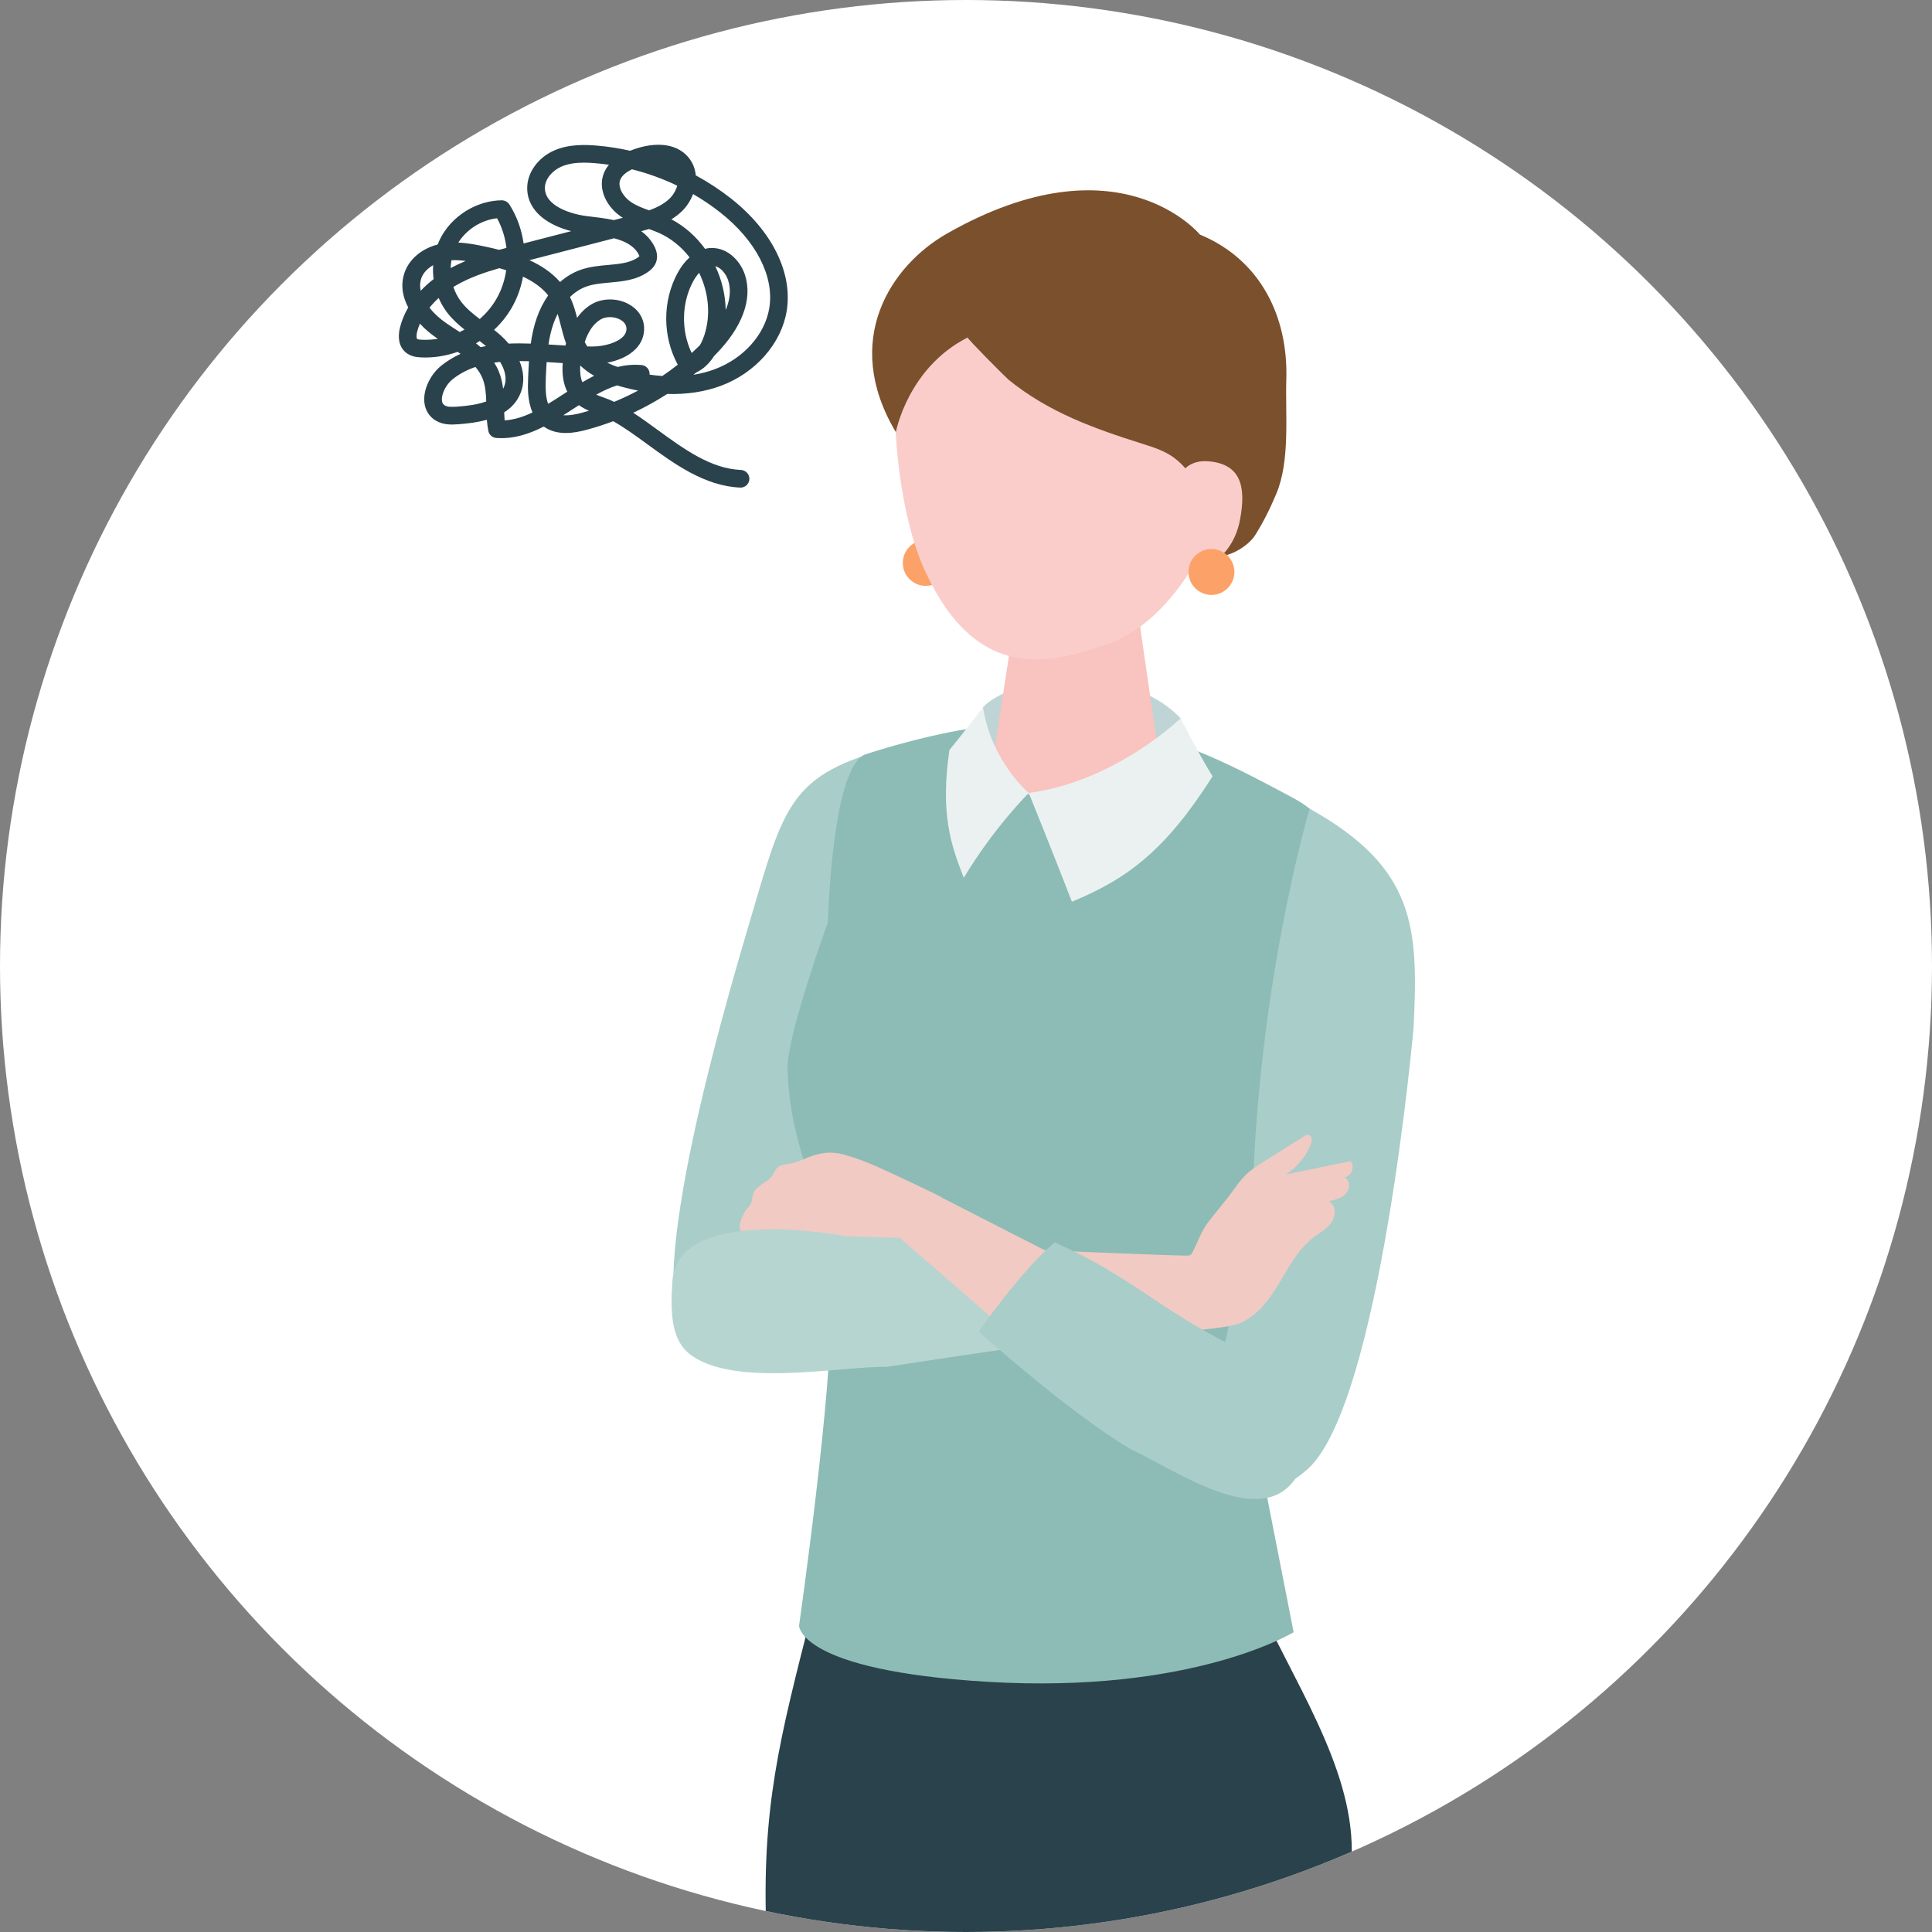 <?xml version="1.0" encoding="UTF-8"?>
<svg xmlns="http://www.w3.org/2000/svg" xmlns:xlink="http://www.w3.org/1999/xlink" id="_レイヤー_1" data-name="レイヤー 1" viewBox="0 0 1500 1500">
  <rect x="0" y="0" width="1500" height="1500" fill="#808080" stroke="none"/>
  <defs>
    <style>
      .cls-1 {
        clip-path: url(#clippath);
      }

      .cls-2 {
        fill: none;
      }

      .cls-2, .cls-3, .cls-4, .cls-5, .cls-6, .cls-7, .cls-8, .cls-9, .cls-10, .cls-11, .cls-12, .cls-13, .cls-14 {
        stroke-width: 0px;
      }

      .cls-3 {
        fill: #facdcb;
      }

      .cls-4 {
        fill: #f9c3c0;
      }

      .cls-5 {
        fill: #7b502c;
      }

      .cls-6 {
        fill: #2a424b;
      }

      .cls-7 {
        fill: #bfd4d5;
      }

      .cls-8 {
        fill: #a9cdc8;
      }

      .cls-9 {
        fill: #b7d5d0;
      }

      .cls-10 {
        fill: #8cbcb5;
      }

      .cls-11 {
        fill: #fff;
      }

      .cls-12 {
        fill: #fca167;
      }

      .cls-13 {
        fill: #ebf1f1;
      }

      .cls-14 {
        fill: #f1cac4;
      }
    </style>
    <clipPath id="clippath">
      <circle class="cls-2" cx="750" cy="750" r="750"></circle>
    </clipPath>
  </defs>
  <rect class="cls-2" width="1500" height="1500"></rect>
  <circle class="cls-11" cx="750" cy="750" r="750"></circle>
  <g class="cls-1">
    <path class="cls-6" d="m625.6,1270.37c60.36,9.5,180.51,35.81,349.03-30.95,28.26,64.21,74.97,130.65,74.9,197.42-.23,202.43-52.68,261.61-55.53,649.59-84.32,42.87-226.8,37.84-355.25,5.59-13.02-130.04-29.8-354.54-42.75-571.36-6.21-104,6.03-157.75,29.61-250.29Z"></path>
    <path class="cls-6" d="m574.98,378.55c-.09,0-.18,0-.28,0-27.47-1.1-51.19-18.4-72.12-33.66-9.15-6.67-17.96-13.09-26.51-17.85-6.73,2.55-13.6,4.76-20.58,6.64-9.31,2.51-22.89,4.98-33.31-2.5-11.43,5.83-23.46,9.78-36.79,8.87-3.09-.21-5.66-2.46-6.26-5.51-.57-2.89-.91-5.78-1.13-8.65-7.34,2.08-15.05,2.97-21.74,3.46-4.93.37-11.71.85-17.77-2.71-5.42-3.18-8.64-8.53-9.09-15.05-.66-9.65,4.91-21.15,13.54-27.96,4.64-3.66,9.53-6.58,14.62-8.89-.74-.53-1.48-1.05-2.24-1.57-9.06,3.19-18.65,4.77-28.26,4.33-3.73-.15-8.49-.76-12.28-4.07-4.87-4.24-6.33-11.23-4.11-19.66,1.37-5.21,3.48-10.26,6.27-15.06-4.64-8.83-6.3-18.71-2.25-28.61,3.98-9.72,13.39-17.23,25.09-20.25.52-1.33,1.09-2.63,1.71-3.91,8.77-17.97,28.1-30.2,48.1-30.43,2.27.11,4.58,1.17,5.85,3.16,5.85,9.15,9.56,19.58,11.08,30.35l36.97-9.56c-17.26-4.42-33.79-14.81-34.17-32.92-.25-12.12,8.13-24.04,20.85-29.66,11.19-4.94,23.63-4.64,33.22-3.83,8.68.73,17.33,2.08,25.87,4,14.97-6.14,34.68-7.91,45.45,5.42,3.32,4.11,5.04,8.83,5.49,13.7,9.66,5.23,18.87,11.27,27.46,18.04,31.83,25.09,47.95,57.7,43.12,87.24-4.12,25.2-24.09,47.98-50.88,58.02-12.68,4.76-26.83,6.84-41.9,6.41-8.43,5.45-17.24,10.33-26.34,14.59,6.26,4.07,12.54,8.65,18.99,13.36,20.29,14.8,41.28,30.11,64.58,31.04,3.78.15,6.73,3.34,6.58,7.13-.15,3.69-3.18,6.58-6.85,6.58Zm-183.53-58.43c.07,2.13.17,4.22.37,6.26,7.39-.46,14.53-2.79,21.63-6.17-4.13-9.31-3.67-20.23-3.42-26.49.18-4.29.36-8.73.67-13.27-2.48-.07-4.94-.12-7.37-.13,3.25,7.79,4.19,16.37.85,24.82-2.64,6.67-7.19,11.49-12.73,14.98Zm45.91,2.26c4.86.4,10.3-.8,14.57-1.96,1.79-.48,3.57-.98,5.33-1.51-2.67-1.17-5.32-2.57-7.78-4.34-1.46.94-2.92,1.89-4.39,2.85-2.57,1.66-5.14,3.33-7.73,4.96Zm-68.22-37.47c-6.33,2.15-12.26,5.21-17.7,9.5-4.95,3.9-8.7,11.2-8.35,16.26.17,2.57,1.35,3.57,2.35,4.16,2.19,1.29,5.75,1.14,9.83.86,6.95-.5,15.24-1.47,22.24-4-.2-6.45-.69-12.52-2.89-17.93-1.32-3.25-3.2-6.16-5.49-8.84Zm55.26-3.79c-.3,4.39-.48,8.8-.66,13.16-.28,6.76-.18,13.91,1.83,19.28,3.99-2.42,8-5.02,12.07-7.66.93-.6,1.86-1.21,2.79-1.8-3.02-5.95-4.19-13.3-3.54-22.2-1.92-.11-3.83-.24-5.73-.36-2.26-.14-4.51-.29-6.75-.42Zm38.51,25.3c1.89.82,3.87,1.55,5.84,2.23,2.72.94,5.41,2.06,8.09,3.34,6.33-2.61,12.51-5.52,18.54-8.73-4-.77-8.04-1.71-12.12-2.82-1.34-.36-2.74-.76-4.19-1.21-5.44,1.69-10.8,4.21-16.16,7.18Zm-79.22-24.89c1.39,2.19,2.62,4.53,3.65,7.05,1.78,4.38,2.73,8.82,3.26,13.27.3-.56.58-1.14.82-1.74,2.46-6.22.53-13.09-3.15-19.13-1.54.15-3.06.33-4.58.55Zm66.8,2.22c-.31,5.31.23,9.63,1.65,13.03,3-1.77,6.04-3.46,9.13-5.01-3.81-2.19-7.49-4.82-10.78-8.02Zm53.81,7.11c3.19.46,6.51.83,9.91,1.06,4.1-2.77,8.11-5.71,12.01-8.77-11.83-21.82-12.04-49.16-.19-71.11,2.68-4.96,5.85-9.07,9.35-12.21-6.33-8.21-14.51-14.93-24.09-19.13-2.43-1.06-4.94-1.99-7.46-2.88-2.02.63-4.02,1.19-5.96,1.71,3.9,2.83,7.27,6.42,9.81,11.03,2.45,4.43,3.08,8.63,1.87,12.48-.99,3.16-3.17,5.86-6.67,8.26-9.13,6.24-19.54,7.18-29.61,8.09-6.48.59-12.6,1.14-18.01,3.07-4.56,1.62-8.87,4.41-12.71,8.12,2.56,5.28,4.12,10.79,5.51,16.2,3.15-4.45,6.91-7.99,11.27-10.58,8.22-4.87,19.71-4.96,28.6-.2,7.33,3.93,11.76,10.53,12.14,18.09.31,6.21-1.86,11.95-6.28,16.6-5.65,5.95-14.1,9.34-22.33,10.92,2.42,1.18,5.08,2.27,7.99,3.29,5.96-1.44,12.15-2.05,18.63-1.48,3.77.33,6.57,3.65,6.24,7.43Zm36.21-1.66c-.71.6-1.42,1.19-2.13,1.78,5.58-.89,11.2-2.3,16.72-4.38,22.27-8.35,38.82-26.95,42.17-47.39,4.02-24.54-10.22-52.3-38.07-74.26-6.66-5.25-13.72-10.02-21.1-14.29-2,5.29-5.21,10.13-9.16,13.82-2.38,2.23-4.97,4.14-7.67,5.8,10.4,5.47,19.27,13.45,26.15,22.93,1.85-.46,3.63-.77,5.64-.66,12.8.1,22.11,10.9,25.34,20.9,6.05,18.7-2.03,40.62-22.77,61.73-.42.42-.84.84-1.26,1.27-3.73,5.91-8.44,10.25-13.87,12.75Zm2.29-77.39c-2.32,2.59-3.97,5.39-4.7,6.75-9.06,16.79-9.32,38.26-1.11,55.5,2.19-1.97,4.33-4,6.44-6.07,1.67-2.9,2.77-5.78,3.37-7.6,5.28-15.94,3.31-33.57-4-48.58Zm-173.25,54.75c1.23.96,2.44,1.96,3.62,2.99,1.38-.31,2.77-.6,4.17-.86-1.59-1.33-3.22-2.62-4.91-3.9-.94.62-1.91,1.21-2.87,1.77Zm86.42,2.44c1.3.02,2.6.01,3.87.03,9.79-.01,19.66-3.21,23.99-7.78,1.85-1.94,2.65-4,2.53-6.46-.17-3.44-2.78-5.54-4.93-6.69-4.65-2.49-11-2.53-15.11-.09-5.41,3.21-9.54,9.1-12.33,17.55.6,1.19,1.25,2.34,1.98,3.44Zm-30.14-1.55c2.07.13,4.14.26,6.2.39,2.31.15,4.64.3,6.98.44.14-.62.29-1.22.44-1.82-1.71-4.55-2.9-9.22-4.06-13.8-.78-3.09-1.54-6.09-2.44-8.96-1.21,2.34-2.28,4.83-3.2,7.43-1.86,5.26-3.08,10.74-3.93,16.32Zm-42.25-11.37c1.8,1.43,3.58,2.91,5.31,4.46,2.09,1.88,4.12,3.97,6.03,6.24,5.66-.25,11.4-.21,17.16-.01.96-6.8,2.42-13.62,4.75-20.21,2.25-6.37,5.22-12.16,8.79-17.24-4.99-6.22-11.82-10.89-19.56-14.52-1.53,8.44-4.43,16.6-8.71,24.04-3.68,6.4-8.36,12.2-13.76,17.25Zm-57.58-4.82c-.84,1.98-1.52,3.97-2.05,5.99-.97,3.7-.44,5.58-.14,5.84.2.17.96.58,3.84.7,4.1.16,8.23-.09,12.28-.75-.47-.32-.94-.64-1.41-.96-4.35-3.01-8.67-6.67-12.52-10.82Zm7.44-12.32c3.54,4.44,8.07,8.53,12.88,11.86,2.73,1.89,5.56,3.71,8.4,5.55.73.48,1.47.95,2.2,1.43,1.26-.59,2.51-1.22,3.73-1.89-4.88-3.88-9.59-8.13-13.55-13.32-2.64-3.46-4.81-7.25-6.51-11.24-2.65,2.41-5.05,4.96-7.16,7.62Zm18.56-16.16c1.37,4.12,3.38,8.01,6.02,11.47,3.89,5.1,8.95,9.28,14.45,13.44,5.15-4.48,9.57-9.77,12.98-15.69,3.93-6.82,6.44-14.41,7.56-22.21-1.76-.56-3.55-1.09-5.34-1.58-11.54,3.3-22.91,7.25-33.15,13.09-.85.49-1.69.98-2.51,1.49Zm203.35-16.15c5.05,10.65,7.89,22.35,8.07,34.08,3.11-7.35,4.43-15.29,1.93-23.03-1.56-4.83-5.34-9.72-10-11.05Zm-219.05-.74c-4.18,2.35-7.37,5.64-8.91,9.4-1.37,3.36-1.52,6.9-.74,10.46,3-3.2,6.35-6.22,10.01-9.05-.47-3.58-.59-7.21-.36-10.81Zm74.77-3.89c9.09,4.16,17.34,9.58,23.77,16.96,4.76-4.19,10.08-7.39,15.81-9.43,7.05-2.5,14.33-3.16,21.37-3.8,8.71-.79,16.93-1.53,23.1-5.75.84-.58,1.19-.95,1.33-1.11-.08-.07-.22-.66-.79-1.69-3.6-6.52-10.68-10.03-18.91-12.18l-65.68,16.99Zm-60.54.06c-.37,2.02-.58,4.06-.65,6.1,3.81-2.07,7.71-3.89,11.66-5.54-3.75-.5-7.44-.74-11.02-.57Zm5.3-13.72c7.11.3,14.16,1.67,21.3,3.2,3.45.74,6.95,1.54,10.44,2.44,1.88-.52,3.76-1.02,5.63-1.51-.96-8.05-3.4-15.92-7.29-23.02-12.16,1.38-23.55,8.54-30.08,18.89Zm97.51-62.06c-5.98,0-12.12.72-17.62,3.14-6.21,2.74-12.83,9.18-12.67,16.82.29,13.98,20.75,20.15,32.8,21.58l2.2.26c5.91.7,12.3,1.45,18.56,2.8l6.93-1.79c-.37-.23-.74-.47-1.1-.71-10.66-7.07-18.75-20.99-13.61-33.92.99-2.48,2.36-4.64,3.96-6.54-3.5-.51-7.01-.91-10.53-1.21-2.86-.24-5.87-.43-8.92-.43Zm37.31,5.17c-4.97,2.49-7.89,5.1-9.08,8.08-2.33,5.85,2.46,13.45,8.44,17.42,4.1,2.72,8.87,4.56,13.95,6.37,5.8-2.09,11.3-4.82,15.6-8.84,2.86-2.68,5.12-6.41,6.25-10.3-11.25-5.42-23.06-9.69-35.16-12.73Z"></path>
    <g>
      <circle class="cls-12" cx="718.76" cy="437.04" r="17.82"></circle>
      <path class="cls-8" d="m527.16,1024.36s-27.08-31.94,53.17-302.79c27.6-93.13,30.7-118.58,105.83-139.53,58.67,80.23-76.24,454.56-76.24,454.56l-82.76-12.25Z"></path>
      <path class="cls-10" d="m1004.37,1267.23l-31.05-158.21,70.55-399.6c8.06-34.36-3.53-70.51-40.27-90.11-84.44-45.06-162.7-87.63-331.28-33.79-23.09,7.37-28.63,101.2-29.46,130.29,0,.03-32.34,89.19-31.41,114.46,2.62,71.48,29.43,87.91,33.33,183.16,2.47,60.37-24.39,248.74-24.39,248.74,0,0-.33,34.83,146.29,43.59,159.72,9.54,237.7-38.53,237.7-38.53Z"></path>
      <path class="cls-8" d="m940.56,1091.47l31.56-145.7c2.53-176.27,44.64-317.92,44.64-317.92,82.33,45.9,84.58,92.1,80.73,170.08,0,0-25.7,290.18-81.59,342.08-61.4,55.3-75.34-48.53-75.34-48.53Z"></path>
      <path class="cls-14" d="m957.81,923.75c2.94-4.1,5.91-8.22,9.54-11.73,4.2-4.07,9.2-7.21,14.15-10.32,10.24-6.44,20.47-12.87,30.71-19.31,1.15-.72,2.45-1.48,3.78-1.2,2.91.6,2.74,4.84,1.61,7.58-3.88,9.39-10.68,17.54-19.21,23.05,16.74-3.44,33.47-6.88,50.21-10.32,3.58,4.13.71,11.81-4.7,12.59,4.44,2.09,4.39,8.97,1.11,12.61-3.29,3.64-8.41,4.87-13.2,5.91,5.61,2.97,5.48,11.54,1.79,16.7-3.69,5.16-9.62,8.15-14.59,12.09-22.77,18.07-27.64,53.23-56.34,65.87-18.74,8.25-158.47,12.81-177.64,13.23-2.93.06-11.39-59.13-9.44-71.6,9.08.82,136.98,6.16,146.09,5.95.83-.02,1.69-.05,2.41-.46.8-.46,1.3-1.3,1.73-2.12,4.64-8.83,6.6-16.22,12.92-24.37,6.29-8.11,13.08-15.82,19.08-24.16Z"></path>
      <path class="cls-14" d="m628.07,898.33c-2.09.78-4.15,1.62-6.19,2.5-3.67,1.57-6.15,2.31-9.93,2.89-3.22.49-6.31.53-8.68,3.15-1.38,1.53-2.07,3.54-3.21,5.26-4.07,6.18-13.48,8.23-15.51,15.34-.54,1.89-.45,3.92-1.1,5.78-.78,2.21-2.51,3.92-3.93,5.79-2.25,2.97-7.09,12.32-4.63,16.16,1.9,2.96,12.46,1.04,16.17.98,13.14-.2,26.3-.11,39.4.87,25.6,1.92,51.43,7.41,73.55,20.97,3.35,1.94,25.86-42.36,27.71-47.95.25-.74-46.15-22.27-50.48-24.17-8.58-3.77-17.36-7.12-26.42-9.57-9.69-2.61-17.33-1.51-26.76,2Z"></path>
      <path class="cls-9" d="m793.58,1045.71l-8.12-81.92-129.46-4.1s-133.24-26-134.07,37.55c-1.83,25.32.76,43.7,12.97,53.62,33.53,27.22,119.07,9.67,153.58,10.34,94.23-14.32,105.1-15.49,105.1-15.49Z"></path>
      <polygon class="cls-14" points="731.72 930.07 833.02 981.9 799.58 1048.77 694.71 957.64 731.72 930.07"></polygon>
      <path class="cls-8" d="m759.85,1033.82s33.44-47.99,59.01-69.24c58.38,25.8,80.69,51.71,137.83,80.14,29.55,14.71,67.18,16.75,60.48,68.55-12.2,94.27-96.84,31.62-139.54,11.75-48.77-29.02-117.78-91.21-117.78-91.21Z"></path>
      <path class="cls-7" d="m763.21,549.09c22.84-24.44,111.57-35.67,153.41,8.63,3.03,21.64,7.45,35.71,7.45,35.71l-76.66,27.53-82.29-11.62s-4.02-43.44-1.91-60.24Z"></path>
      <path class="cls-4" d="m837.75,454.86c31.35.31,47.83,18.11,47.68,33.39l14.87,102.53c-1.62,17.71-31.9,31.78-67.62,31.43-35.72-.35-63.36-15-61.73-32.71l16.51-106.87c1.43-15.54,18.94-28.08,50.29-27.77Z"></path>
      <path class="cls-3" d="m833.74,182.92c94.98-4.97,125.44,64.74,130.64,151.24-20.19,102.6-65.26,151.76-102.65,165.13-45.56,16.3-102.47,31.8-143.05-54.87-24.14-51.54-28.9-143.35-19.39-179.63,8.28-31.61,39.48-76.9,134.46-81.87Z"></path>
      <path class="cls-5" d="m751.29,262.03c-.86.43,29.71,31.12,31.61,32.67,31.16,25.36,66.31,37.93,104.1,49.87,7.96,2.51,16.04,5.08,22.96,9.74,5.45,3.66,10,8.51,14.03,13.7,14.31,18.44,21.06,40.44,22.11,63.54,8.67.97,23.22-7.76,28.43-16.07,6.45-10.28,11.87-21.23,16.52-32.43,10.67-25.7,6.82-60.75,7.64-88.64,1.44-48.97-20.34-92.95-67.05-112.25,0,0-62.78-76.78-196.23-.92-44,25.01-82.28,83.25-39.88,154.28,0,0,9.3-49.98,55.76-73.49Z"></path>
      <path class="cls-3" d="m911.05,387.87s-.29-32.25,27.6-29.69c23.8,2.18,29.29,18.28,24.07,45.49-5.22,27.21-25.98,40.17-42.61,40.42-16.63.24-9.07-56.21-9.07-56.21Z"></path>
      <path class="cls-13" d="m798.73,615.65s17.87,44.02,33.5,84.43c43.5-17.86,73.22-40.58,109.22-97.37-10.39-16.51-24.82-45-24.82-45,0,0-50.65,49.15-117.9,57.94Z"></path>
      <path class="cls-13" d="m798.73,615.65s-29.05-24.28-35.52-66.56c0,0-16.7,21.91-26.08,33.2-7.08,48.94.8,73,11.16,99.24,23.24-38.87,50.44-65.88,50.44-65.88"></path>
      <circle class="cls-12" cx="940.56" cy="444.08" r="17.82"></circle>
    </g>
  </g>
</svg>
